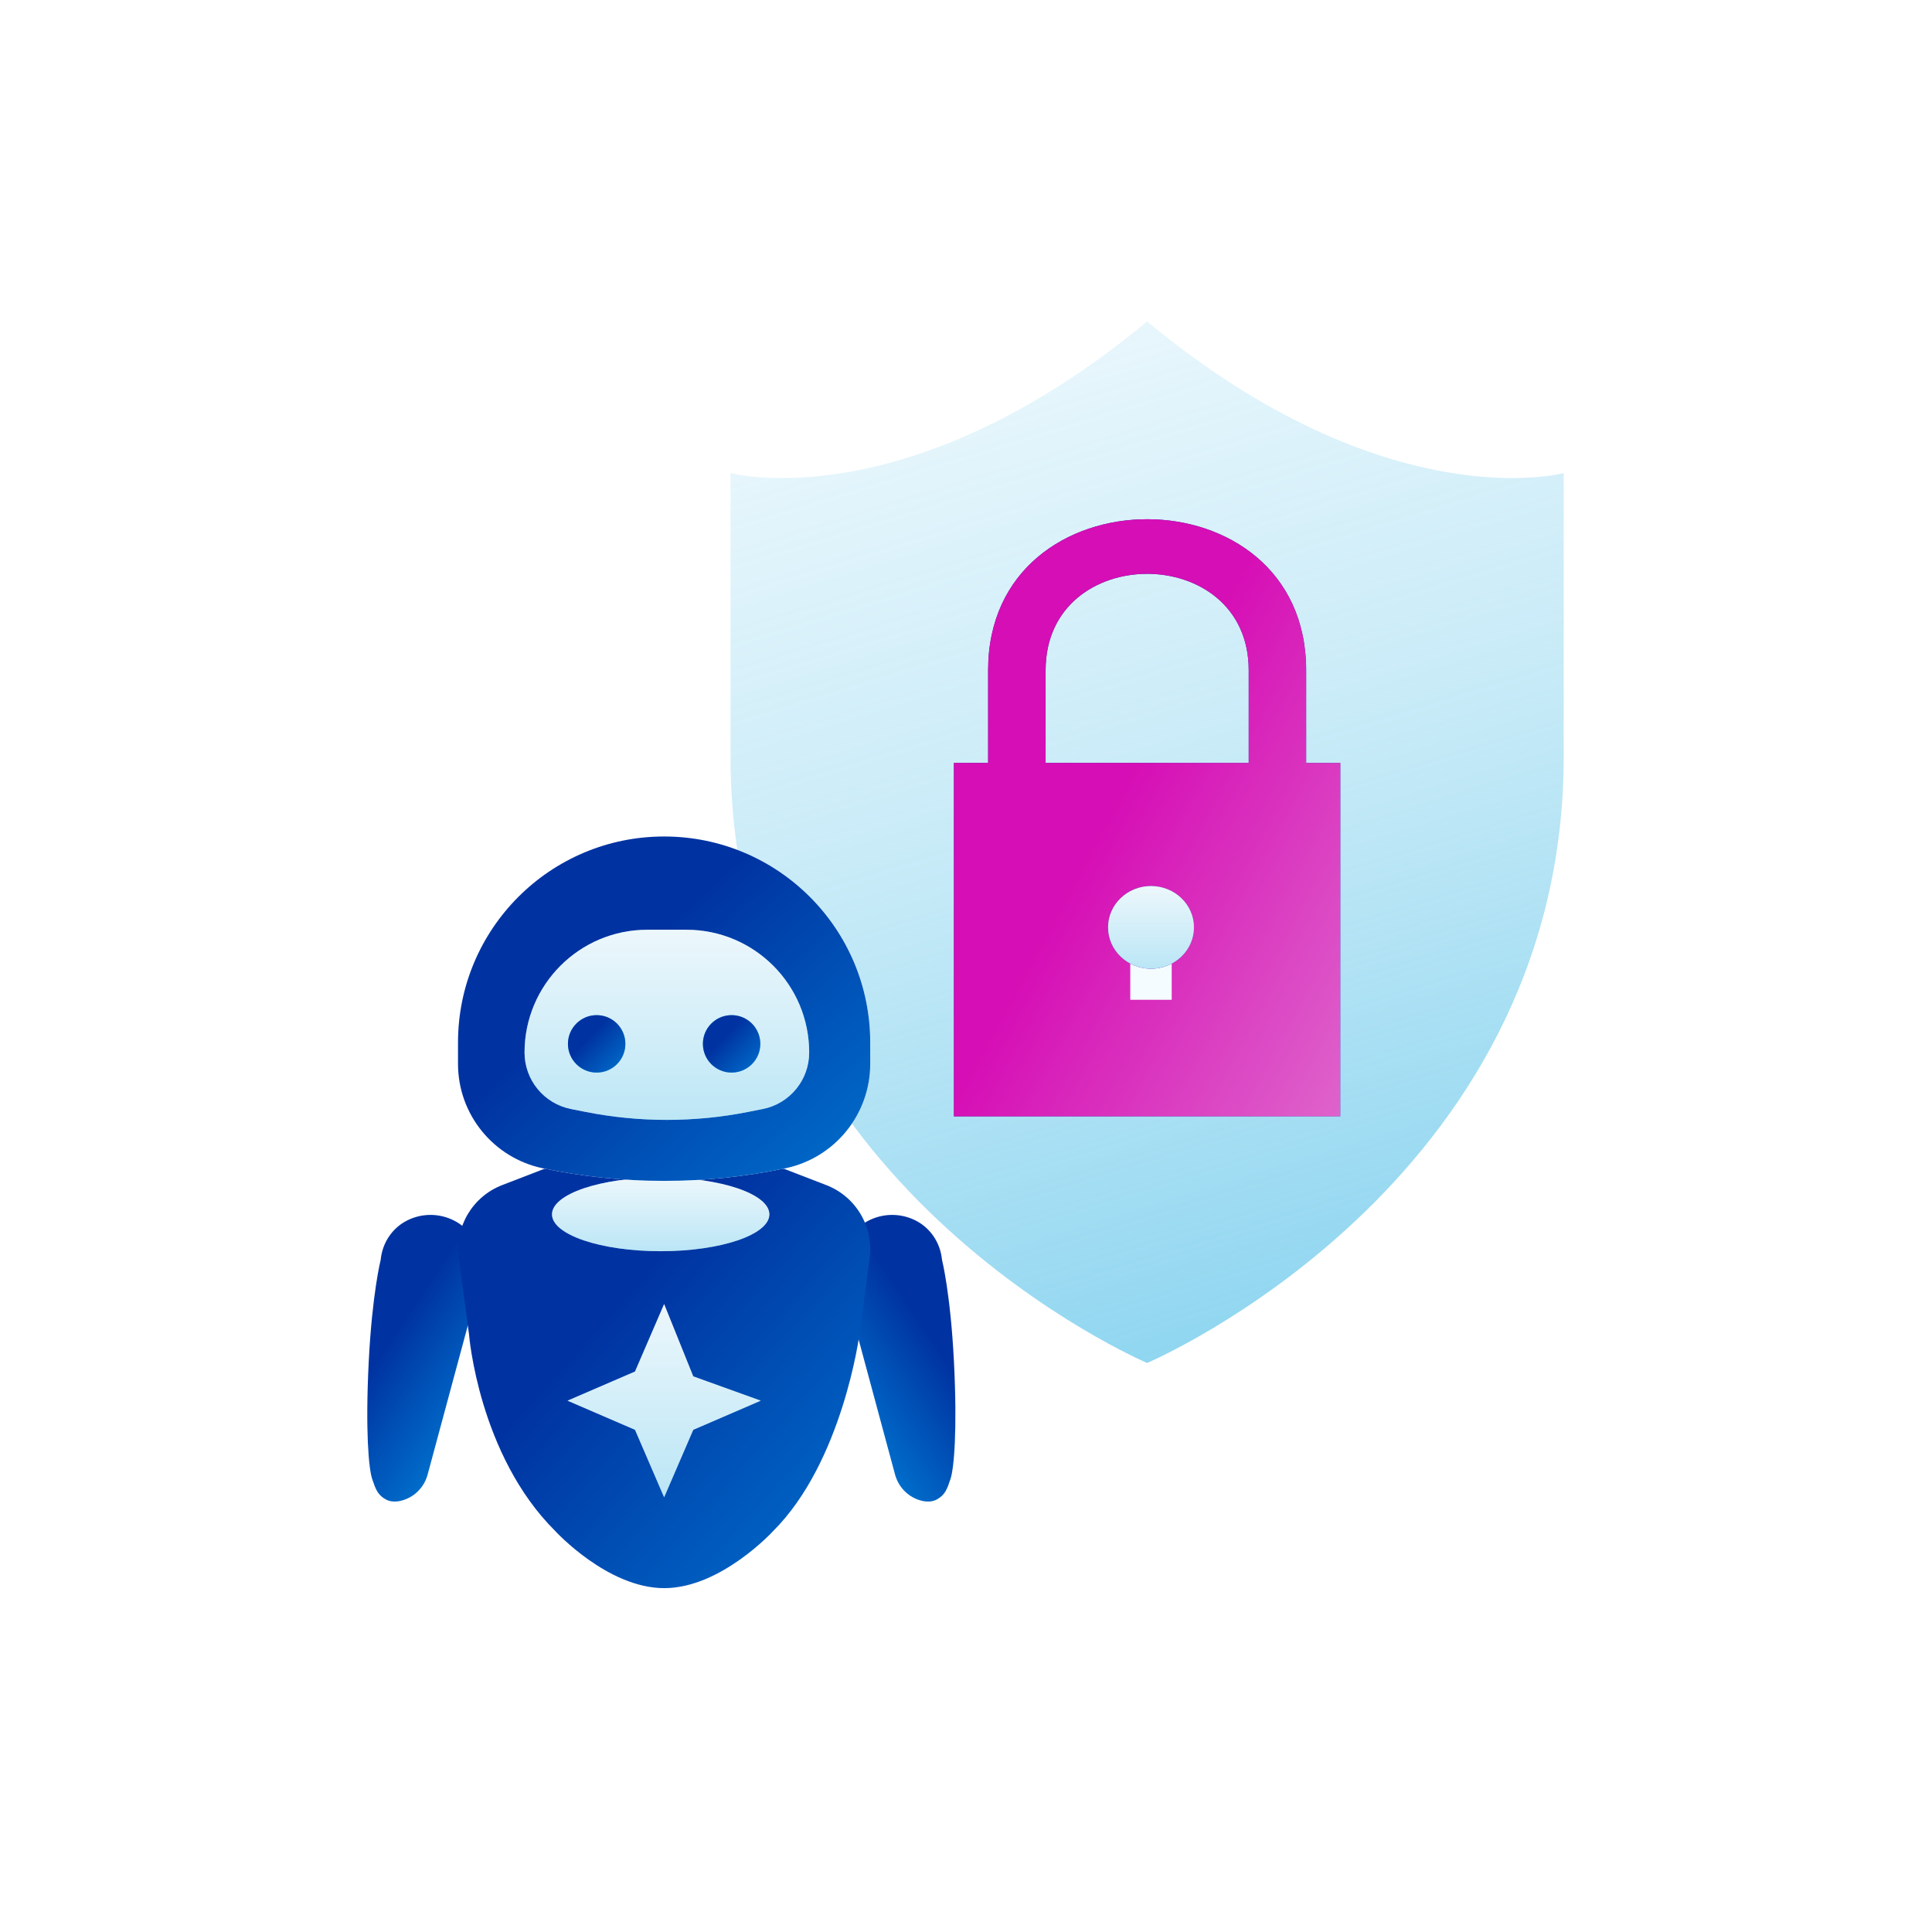 <svg width="160" height="160" viewBox="0 0 160 160" fill="none" xmlns="http://www.w3.org/2000/svg">
<g filter="url(#filter0_d_1392_182740)">
<rect x="16" y="12" width="128" height="128" rx="22" fill="white" shape-rendering="crispEdges"/>
<g filter="url(#filter1_d_1392_182740)">
<rect x="16" y="12" width="128" height="128" rx="22" fill="white"/>
</g>
<path fill-rule="evenodd" clip-rule="evenodd" d="M95 108.875C95 108.875 129.5 94.234 129.5 58.663V35.181C129.5 35.181 114.908 39.116 95 22.625C75.092 39.116 60.5 35.181 60.5 35.181V58.663C60.5 94.237 95 108.875 95 108.875Z" fill="white"/>
<path fill-rule="evenodd" clip-rule="evenodd" d="M95 108.875C95 108.875 129.5 94.234 129.5 58.663V35.181C129.5 35.181 114.908 39.116 95 22.625C75.092 39.116 60.5 35.181 60.5 35.181V58.663C60.5 94.237 95 108.875 95 108.875Z" fill="url(#paint0_linear_1392_182740)"/>
<path d="M81.832 51.504C81.832 34.832 108.171 34.832 108.171 51.504V59.18H110.999V88.455H78.999V59.18H81.832V51.504ZM103.412 51.504C103.412 40.861 86.594 40.861 86.594 51.504V59.181H103.412V51.504Z" fill="white"/>
<path d="M81.832 51.504C81.832 34.832 108.171 34.832 108.171 51.504V59.18H110.999V88.455H78.999V59.18H81.832V51.504ZM103.412 51.504C103.412 40.861 86.594 40.861 86.594 51.504V59.181H103.412V51.504Z" fill="url(#paint1_linear_1392_182740)"/>
<path d="M81.832 51.504C81.832 34.832 108.171 34.832 108.171 51.504V59.18H110.999V88.455H78.999V59.18H81.832V51.504ZM103.412 51.504C103.412 40.861 86.594 40.861 86.594 51.504V59.181H103.412V51.504Z" fill="url(#paint2_linear_1392_182740)"/>
<path d="M95.32 77.083L95.32 74.795" stroke="#F4FCFF" stroke-width="3.431" stroke-linecap="square" stroke-linejoin="round"/>
<path fill-rule="evenodd" clip-rule="evenodd" d="M95.321 69.379C97.284 69.379 98.877 70.911 98.877 72.8C98.877 74.689 97.284 76.221 95.321 76.221C93.358 76.221 91.766 74.689 91.766 72.8C91.766 70.911 93.358 69.379 95.321 69.379Z" fill="#CC27B0"/>
<path fill-rule="evenodd" clip-rule="evenodd" d="M95.321 69.379C97.284 69.379 98.877 70.911 98.877 72.8C98.877 74.689 97.284 76.221 95.321 76.221C93.358 76.221 91.766 74.689 91.766 72.8C91.766 70.911 93.358 69.379 95.321 69.379Z" fill="url(#paint3_linear_1392_182740)"/>
<path fill-rule="evenodd" clip-rule="evenodd" d="M95.321 69.379C97.284 69.379 98.877 70.911 98.877 72.8C98.877 74.689 97.284 76.221 95.321 76.221C93.358 76.221 91.766 74.689 91.766 72.8C91.766 70.911 93.358 69.379 95.321 69.379Z" fill="white"/>
<path fill-rule="evenodd" clip-rule="evenodd" d="M95.321 69.379C97.284 69.379 98.877 70.911 98.877 72.8C98.877 74.689 97.284 76.221 95.321 76.221C93.358 76.221 91.766 74.689 91.766 72.8C91.766 70.911 93.358 69.379 95.321 69.379Z" fill="url(#paint4_linear_1392_182740)" fill-opacity="0.4"/>
<path d="M30.535 108.801C30.82 103.111 31.527 100.328 31.527 100.328C31.673 98.845 32.536 97.745 33.517 97.183C34.498 96.62 35.663 96.467 36.757 96.758C37.85 97.049 38.783 97.76 39.349 98.735C39.915 99.709 40.068 100.867 39.775 101.954L35.412 118.126C35.223 118.828 34.789 119.439 34.187 119.852C33.586 120.265 32.639 120.551 31.957 120.18C31.276 119.809 31.104 119.327 30.82 118.473C30.535 117.62 30.251 114.491 30.535 108.801Z" fill="url(#paint5_linear_1392_182740)"/>
<path d="M79.004 108.801C78.719 103.111 78.012 100.328 78.012 100.328C77.866 98.845 77.003 97.745 76.022 97.183C75.041 96.62 73.876 96.467 72.782 96.758C71.689 97.049 70.757 97.76 70.191 98.735C69.624 99.709 69.471 100.867 69.764 101.954L74.127 118.126C74.316 118.828 74.75 119.439 75.352 119.852C75.953 120.265 76.9 120.551 77.582 120.18C78.263 119.809 78.435 119.327 78.719 118.473C79.004 117.62 79.288 114.491 79.004 108.801Z" fill="url(#paint6_linear_1392_182740)"/>
<path d="M55.007 127.523C50.305 127.523 45.979 122.79 45.979 122.79C39.633 116.482 38.844 106.526 38.844 106.526L37.996 100.211C37.645 97.602 39.13 95.093 41.586 94.145L47.716 91.779L55.007 90.072L62.298 91.779L68.428 94.145C70.884 95.093 72.369 97.602 72.019 100.211L71.171 106.526C71.171 106.526 69.788 117.051 64.035 122.79C64.035 122.79 59.709 127.523 55.007 127.523Z" fill="url(#paint7_linear_1392_182740)"/>
<ellipse cx="54.715" cy="96.568" rx="9" ry="3.051" fill="white"/>
<ellipse cx="54.715" cy="96.568" rx="9" ry="3.051" fill="url(#paint8_linear_1392_182740)" fill-opacity="0.4"/>
<path d="M37.93 82.344C37.93 72.917 45.572 65.275 54.999 65.275V65.275C64.426 65.275 72.068 72.917 72.068 82.344V84.107C72.068 88.286 69.136 91.893 65.047 92.752V92.752C58.423 94.143 51.574 94.143 44.95 92.752V92.752C40.861 91.893 37.93 88.286 37.93 84.107V82.344Z" fill="white"/>
<path d="M37.93 82.344C37.93 72.917 45.572 65.275 54.999 65.275V65.275C64.426 65.275 72.068 72.917 72.068 82.344V84.107C72.068 88.286 69.136 91.893 65.047 92.752V92.752C58.423 94.143 51.574 94.143 44.95 92.752V92.752C40.861 91.893 37.93 88.286 37.93 84.107V82.344Z" fill="url(#paint9_linear_1392_182740)"/>
<path d="M43.441 83.165C43.441 77.55 47.993 72.998 53.608 72.998H56.846C62.461 72.998 67.013 77.55 67.013 83.165V83.165C67.013 85.441 65.405 87.4 63.172 87.843L61.968 88.082C57.518 88.965 52.937 88.965 48.486 88.082L47.282 87.843C45.05 87.4 43.441 85.441 43.441 83.165V83.165Z" fill="white"/>
<path d="M43.441 83.165C43.441 77.55 47.993 72.998 53.608 72.998H56.846C62.461 72.998 67.013 77.55 67.013 83.165V83.165C67.013 85.441 65.405 87.4 63.172 87.843L61.968 88.082C57.518 88.965 52.937 88.965 48.486 88.082L47.282 87.843C45.05 87.4 43.441 85.441 43.441 83.165V83.165Z" fill="url(#paint10_linear_1392_182740)" fill-opacity="0.4"/>
<path d="M60.588 80.07C59.273 80.07 58.211 81.137 58.211 82.448C58.211 83.759 59.273 84.825 60.588 84.825C61.904 84.825 62.966 83.759 62.966 82.448C62.966 81.137 61.904 80.07 60.588 80.07Z" fill="#54C0E8"/>
<path d="M60.588 80.07C59.273 80.07 58.211 81.137 58.211 82.448C58.211 83.759 59.273 84.825 60.588 84.825C61.904 84.825 62.966 83.759 62.966 82.448C62.966 81.137 61.904 80.07 60.588 80.07Z" fill="url(#paint11_linear_1392_182740)"/>
<path d="M49.413 80.07C48.097 80.07 47.035 81.137 47.035 82.448C47.035 83.759 48.097 84.825 49.413 84.825C50.728 84.825 51.79 83.759 51.79 82.448C51.79 81.137 50.728 80.07 49.413 80.07Z" fill="#54C0E8"/>
<path d="M49.413 80.07C48.097 80.07 47.035 81.137 47.035 82.448C47.035 83.759 48.097 84.825 49.413 84.825C50.728 84.825 51.79 83.759 51.79 82.448C51.79 81.137 50.728 80.07 49.413 80.07Z" fill="url(#paint12_linear_1392_182740)"/>
<path d="M55 103.998L52.588 109.586L47 111.998L52.588 114.409L55 119.998L57.412 114.41L63 111.998L57.412 109.985L55 103.998Z" fill="white"/>
<path d="M55 103.998L52.588 109.586L47 111.998L52.588 114.409L55 119.998L57.412 114.41L63 111.998L57.412 109.985L55 103.998Z" fill="url(#paint13_linear_1392_182740)" fill-opacity="0.4"/>
</g>
<defs>
<filter id="filter0_d_1392_182740" x="0" y="0" width="160" height="160" filterUnits="userSpaceOnUse" color-interpolation-filters="sRGB">
<feFlood flood-opacity="0" result="BackgroundImageFix"/>
<feColorMatrix in="SourceAlpha" type="matrix" values="0 0 0 0 0 0 0 0 0 0 0 0 0 0 0 0 0 0 127 0" result="hardAlpha"/>
<feOffset dy="4"/>
<feGaussianBlur stdDeviation="8"/>
<feComposite in2="hardAlpha" operator="out"/>
<feColorMatrix type="matrix" values="0 0 0 0 0.255 0 0 0 0 0.325 0 0 0 0 0.392 0 0 0 0.08 0"/>
<feBlend mode="normal" in2="BackgroundImageFix" result="effect1_dropShadow_1392_182740"/>
<feBlend mode="normal" in="SourceGraphic" in2="effect1_dropShadow_1392_182740" result="shape"/>
</filter>
<filter id="filter1_d_1392_182740" x="0" y="0" width="160" height="160" filterUnits="userSpaceOnUse" color-interpolation-filters="sRGB">
<feFlood flood-opacity="0" result="BackgroundImageFix"/>
<feColorMatrix in="SourceAlpha" type="matrix" values="0 0 0 0 0 0 0 0 0 0 0 0 0 0 0 0 0 0 127 0" result="hardAlpha"/>
<feOffset dy="4"/>
<feGaussianBlur stdDeviation="8"/>
<feComposite in2="hardAlpha" operator="out"/>
<feColorMatrix type="matrix" values="0 0 0 0 0.255 0 0 0 0 0.325 0 0 0 0 0.392 0 0 0 0.08 0"/>
<feBlend mode="normal" in2="BackgroundImageFix" result="effect1_dropShadow_1392_182740"/>
<feBlend mode="normal" in="SourceGraphic" in2="effect1_dropShadow_1392_182740" result="shape"/>
</filter>
<linearGradient id="paint0_linear_1392_182740" x1="70.446" y1="-23.881" x2="125.581" y2="156.7" gradientUnits="userSpaceOnUse">
<stop offset="0.13" stop-color="#54C0E8" stop-opacity="0"/>
<stop offset="0.475" stop-color="#54C0E8" stop-opacity="0.33"/>
<stop offset="0.972" stop-color="#54C0E8"/>
</linearGradient>
<linearGradient id="paint1_linear_1392_182740" x1="79" y1="39.037" x2="124.288" y2="66.936" gradientUnits="userSpaceOnUse">
<stop offset="0.381" stop-color="#0033A1"/>
<stop offset="0.649" stop-color="#004FB5"/>
<stop offset="1" stop-color="#0071CE"/>
</linearGradient>
<linearGradient id="paint2_linear_1392_182740" x1="89.785" y1="46.53" x2="148.925" y2="78.568" gradientUnits="userSpaceOnUse">
<stop offset="0.144" stop-color="#D60EB5"/>
<stop offset="0.714" stop-color="#E17FD2"/>
</linearGradient>
<linearGradient id="paint3_linear_1392_182740" x1="91.766" y1="69.384" x2="98.78" y2="76.326" gradientUnits="userSpaceOnUse">
<stop offset="0.381" stop-color="#0033A1"/>
<stop offset="0.649" stop-color="#004FB5"/>
<stop offset="1" stop-color="#0071CE"/>
</linearGradient>
<linearGradient id="paint4_linear_1392_182740" x1="95.321" y1="69.379" x2="95.321" y2="76.221" gradientUnits="userSpaceOnUse">
<stop stop-color="#D0EBF6"/>
<stop offset="1" stop-color="#54C0E8"/>
</linearGradient>
<linearGradient id="paint5_linear_1392_182740" x1="32.714" y1="95.701" x2="45.708" y2="104.356" gradientUnits="userSpaceOnUse">
<stop offset="0.381" stop-color="#0033A1"/>
<stop offset="0.649" stop-color="#004FB5"/>
<stop offset="1" stop-color="#0071CE"/>
</linearGradient>
<linearGradient id="paint6_linear_1392_182740" x1="76.825" y1="95.701" x2="63.831" y2="104.356" gradientUnits="userSpaceOnUse">
<stop offset="0.381" stop-color="#0033A1"/>
<stop offset="0.649" stop-color="#004FB5"/>
<stop offset="1" stop-color="#0071CE"/>
</linearGradient>
<linearGradient id="paint7_linear_1392_182740" x1="37.398" y1="90.101" x2="75.564" y2="124.271" gradientUnits="userSpaceOnUse">
<stop offset="0.381" stop-color="#0033A1"/>
<stop offset="0.649" stop-color="#004FB5"/>
<stop offset="1" stop-color="#0071CE"/>
</linearGradient>
<linearGradient id="paint8_linear_1392_182740" x1="54.715" y1="93.518" x2="54.715" y2="99.619" gradientUnits="userSpaceOnUse">
<stop stop-color="#D0EBF6"/>
<stop offset="1" stop-color="#54C0E8"/>
</linearGradient>
<linearGradient id="paint9_linear_1392_182740" x1="37.929" y1="65.298" x2="68.131" y2="98.477" gradientUnits="userSpaceOnUse">
<stop offset="0.381" stop-color="#0033A1"/>
<stop offset="0.649" stop-color="#004FB5"/>
<stop offset="1" stop-color="#0071CE"/>
</linearGradient>
<linearGradient id="paint10_linear_1392_182740" x1="55.227" y1="72.998" x2="55.227" y2="89.419" gradientUnits="userSpaceOnUse">
<stop stop-color="#D0EBF6"/>
<stop offset="1" stop-color="#54C0E8"/>
</linearGradient>
<linearGradient id="paint11_linear_1392_182740" x1="58.211" y1="80.074" x2="63.08" y2="84.71" gradientUnits="userSpaceOnUse">
<stop offset="0.381" stop-color="#0033A1"/>
<stop offset="0.649" stop-color="#004FB5"/>
<stop offset="1" stop-color="#0071CE"/>
</linearGradient>
<linearGradient id="paint12_linear_1392_182740" x1="47.035" y1="80.074" x2="51.905" y2="84.71" gradientUnits="userSpaceOnUse">
<stop offset="0.381" stop-color="#0033A1"/>
<stop offset="0.649" stop-color="#004FB5"/>
<stop offset="1" stop-color="#0071CE"/>
</linearGradient>
<linearGradient id="paint13_linear_1392_182740" x1="55" y1="103.998" x2="55" y2="119.998" gradientUnits="userSpaceOnUse">
<stop stop-color="#D0EBF6"/>
<stop offset="1" stop-color="#54C0E8"/>
</linearGradient>
</defs>
</svg>

